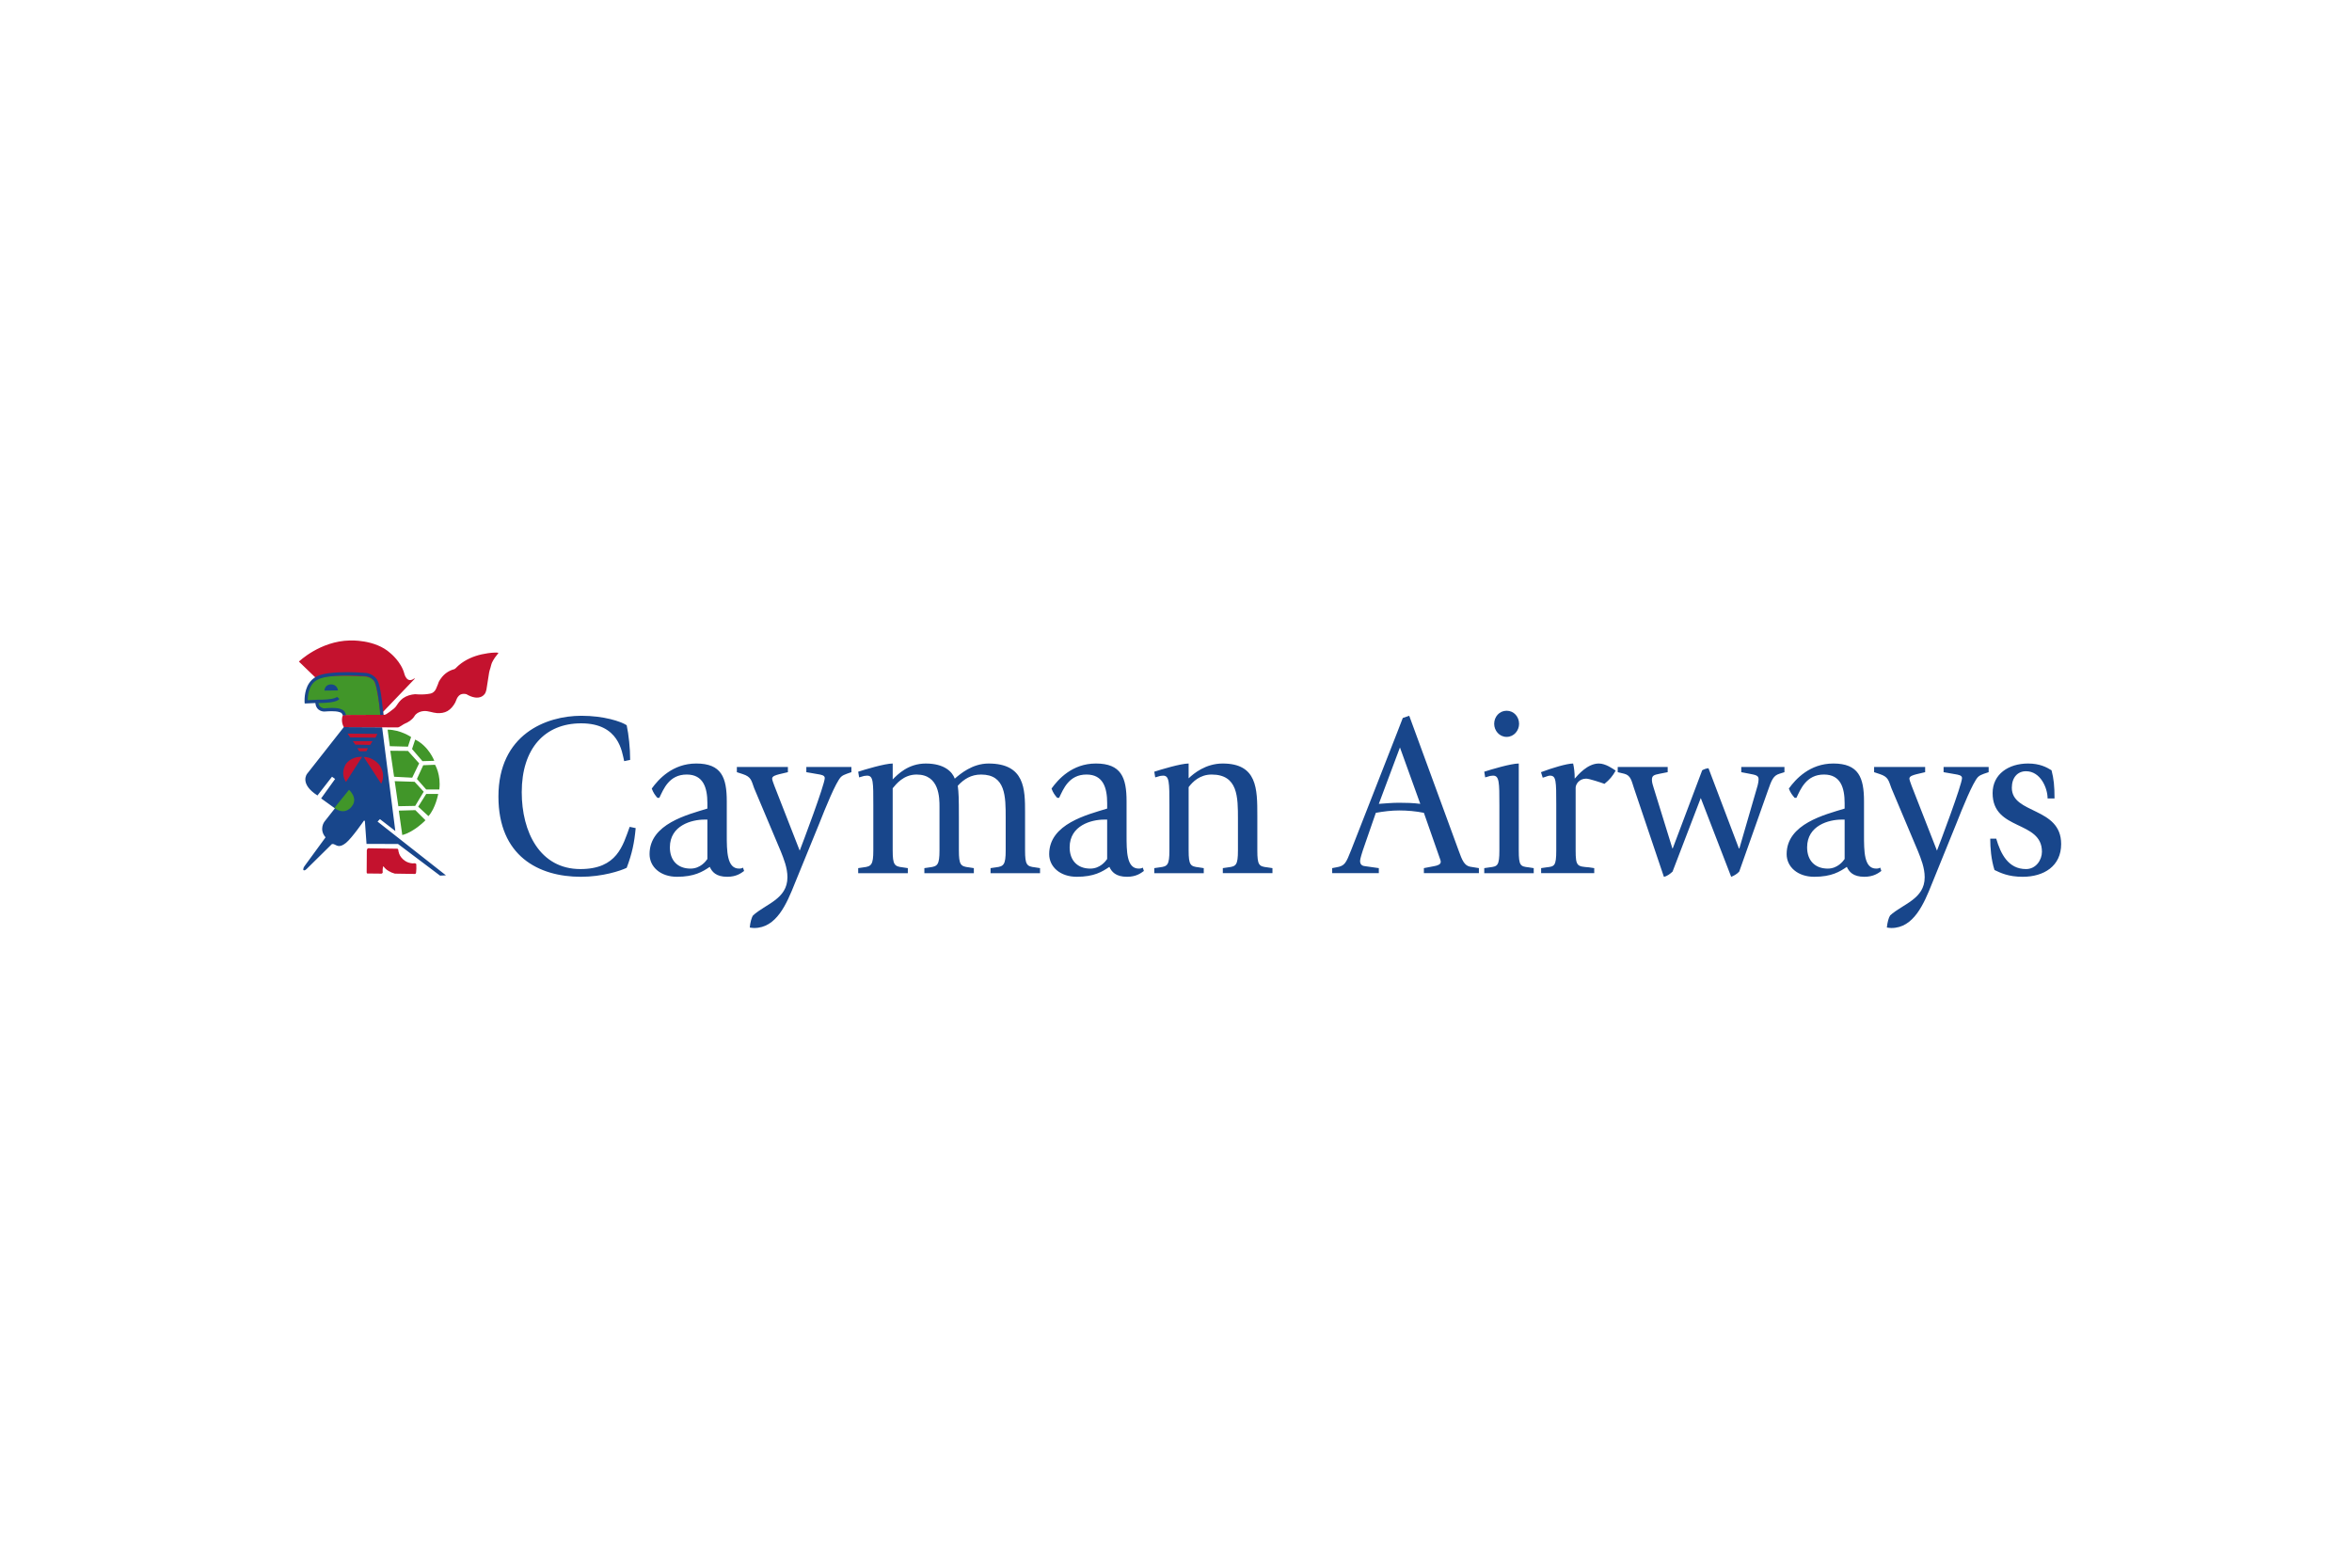 <svg xmlns="http://www.w3.org/2000/svg" height="800" width="1200" viewBox="-38.5 -11.583 333.666 69.499"><path d="M175.237 12.794c-1.038 0-1.766.864-1.766 1.855 0 .96.728 1.855 1.766 1.855 1.041 0 1.767-.895 1.767-1.855 0-.991-.726-1.855-1.767-1.855zm-131.268.715c-4.975 0-11.759 2.626-11.759 11.468 0 8.412 5.676 11.378 11.691 11.378 3.055 0 5.623-.843 6.505-1.274.753-1.987 1.087-3.544 1.274-5.634l-.85-.179c-.976 2.645-1.764 5.991-6.997 5.991-5.733 0-8.316-5.249-8.316-10.909 0-6.191 3.259-9.77 8.428-9.77 5.386 0 5.788 4.042 6.103 5.365l.849-.179c0-1.656-.208-3.597-.492-4.918-.819-.533-3.224-1.341-6.438-1.341zm117.452 0l-.916.313c-.251.63-.515 1.306-.76 1.967l-6.551 16.744c-.759 1.925-.921 2.282-2.123 2.481l-.581.111v.716h6.616v-.716l-1.899-.268c-.349-.034-.761-.129-.761-.761 0-.259.27-1.173.648-2.235l1.587-4.582c1.101-.198 2.207-.336 3.308-.336 1.172 0 2.345.104 3.51.336l2.191 6.259c.061.234.201.467.201.693 0 .364-.416.53-.984.626l-1.408.268v.716h7.803v-.716l-1.252-.201c-.816-.163-1.135-.93-1.61-2.257zm-1.318 4.493l2.884 8.004c-1.009-.13-2.01-.156-3.018-.156-.943 0-1.917.092-2.862.156zm-99.837 2.28c-3.339 0-5.357 2.23-6.304 3.554.223.601.458.919.805 1.319h.268c.6-1.228 1.367-3.309 3.89-3.309 2.361 0 2.929 1.881 2.929 4.068v.761c-2.772.858-8.204 2.157-8.204 6.46 0 1.826 1.557 3.219 3.89 3.219 2.455 0 3.639-.719 4.65-1.408.314.689.873 1.408 2.481 1.408 1.32 0 1.984-.531 2.392-.827l-.156-.469c-.123.065-.244.134-.559.134-1.732 0-1.744-2.49-1.744-4.807v-4.739c0-3.38-.748-5.365-4.337-5.365zm27.877 0c-1.105 0-3.982.862-4.896 1.163l.134.805.693-.201c.062 0 .292-.045.447-.045.885 0 .872.933.872 4.181v6.416c0 2.055-.282 2.282-1.386 2.414l-.76.111v.716h7.042v-.716l-.738-.111c-1.164-.132-1.409-.359-1.409-2.414V23.792c.473-.56 1.506-1.944 3.398-1.944 3.243 0 3.241 3.317 3.241 4.604v6.149c0 2.055-.285 2.282-1.386 2.414l-.76.111v.716h7.02v-.716l-.715-.111c-1.163-.132-1.409-.359-1.409-2.414v-4.673c0-2.821-.028-3.433-.156-4.493.885-.954 1.892-1.587 3.309-1.587 3.495 0 3.487 3.138 3.487 6.147v4.606c0 2.055-.283 2.282-1.386 2.414l-.76.111v.716h7.019v-.716l-.715-.111c-1.166-.132-1.409-.359-1.409-2.414v-5.388c0-3.277-.021-6.93-5.186-6.93-2.298 0-4.029 1.485-4.784 2.146-.345-.956-1.47-2.146-4.113-2.146-2.489 0-3.972 1.531-4.695 2.258zm28.816 0c-3.337 0-5.34 2.23-6.282 3.554.215.601.46.919.805 1.319h.268c.598-1.228 1.368-3.309 3.89-3.309 2.363 0 2.929 1.881 2.929 4.068v.761c-2.773.858-8.227 2.157-8.227 6.46 0 1.826 1.577 3.219 3.912 3.219 2.456 0 3.617-.719 4.628-1.408.315.689.896 1.408 2.504 1.408 1.323 0 1.981-.531 2.392-.827l-.156-.469c-.128.065-.266.134-.581.134-1.733 0-1.721-2.49-1.721-4.807v-4.739c0-3.38-.768-5.365-4.359-5.365zm13.167 0c-1.105 0-3.96.862-4.874 1.163l.134.805.693-.201c.062 0 .267-.045.425-.045.883 0 .894.933.894 4.181v6.416c0 2.12-.285 2.282-1.386 2.414l-.76.111v.716h7.019v-.716l-.715-.111c-1.166-.132-1.431-.294-1.431-2.414v-8.965c.566-.759 1.593-1.788 3.264-1.788 3.75 0 3.732 3.212 3.732 6.326v4.427c0 2.12-.282 2.282-1.386 2.414l-.76.111v.716h7.042v-.716l-.738-.111c-1.167-.132-1.408-.294-1.408-2.414v-4.918c0-3.812-.005-7.4-4.918-7.4-2.399 0-4.104 1.403-4.828 2.102v-2.102zm46.833 0c-1.105 0-3.978.861-4.896 1.163l.134.805.693-.201c.065 0 .265-.045.425-.045.881 0 .895.932.895 4.181v6.416c0 2.219-.282 2.282-1.387 2.414l-.76.111v.716h7.019v-.716l-.716-.111c-1.162-.132-1.408-.195-1.408-2.414zm7.713 0c-.881 0-2.989.634-4.561 1.23l.246.782.29-.089c.249-.065.486-.201.737-.201.881 0 .894.724.894 4.136v6.461c0 2.286-.282 2.282-1.386 2.414l-.76.111v.716h7.533v-.716l-.737-.111c-1.672-.132-1.9-.128-1.9-2.414v-8.875c0-.493.489-1.297 1.497-1.297.442 0 2.153.576 2.594.738.728-.594 1.145-1.085 1.587-1.878-.406-.266-1.414-1.006-2.392-1.006-1.605 0-2.952 1.617-3.42 2.146 0-.894-.095-1.579-.224-2.146zm36.907 0c-3.339 0-5.356 2.23-6.304 3.554.224.601.481.919.827 1.319h.246c.594-1.228 1.391-3.309 3.912-3.309 2.364 0 2.929 1.881 2.929 4.068v.761c-2.773.858-8.227 2.157-8.227 6.46 0 1.826 1.58 3.219 3.912 3.219 2.456 0 3.62-.719 4.627-1.408.313.689.879 1.408 2.481 1.408 1.323 0 2.005-.531 2.414-.827l-.156-.469c-.127.065-.268.134-.581.134-1.734 0-1.722-2.49-1.722-4.807v-4.739c0-3.38-.768-5.365-4.359-5.365zm27.631 0c-2.739 0-5.029 1.488-5.029 4.203 0 5.402 6.997 3.812 6.997 8.316 0 1.163-.838 2.459-2.259 2.459-2.521 0-3.59-2.159-4.225-4.314h-.85c0 1.296.127 2.957.604 4.448.846.399 1.952.961 4.002.961 2.991 0 5.455-1.503 5.455-4.649 0-5.297-6.998-4.205-6.998-7.981 0-1.455.817-2.348 2.012-2.348 2.052 0 3.063 2.377 3.063 3.867h.983c0-1.755-.109-2.808-.425-4.001-.692-.428-1.66-.961-3.331-.961zm-183.176.492v.738l.827.268c1.232.4 1.225.922 1.631 2.012l3.778 8.965c.408 1.031.939 2.305.939 3.666 0 3.107-3.107 3.788-4.874 5.41-.22.295-.407 1.026-.469 1.721.223.033.406.067.625.067 3.15 0 4.592-3.376 5.79-6.394l3.443-8.428c.884-2.25 2.338-5.832 3.062-6.595.222-.231.565-.367.85-.469l.648-.224v-.738h-6.394v.738l1.676.29c.376.066.939.133.939.537 0 .925-3.178 9.345-3.554 10.306l-3.599-9.211c-.16-.394-.313-.871-.313-1.006 0-.362.532-.497 1.006-.626l1.23-.29v-.738zm124.964 0v.738l.938.224c.913.234 1.022 1.009 1.364 2.035l4.247 12.585c.443-.068.914-.438 1.23-.737l4.002-10.44 4.314 11.177c.284-.098.823-.371 1.14-.737l4.068-11.49c.537-1.553.782-2.126 1.632-2.392l.716-.224v-.738h-6.125v.738l1.051.201c1.071.199 1.408.267 1.408.827 0 .468-.24 1.246-.336 1.542l-2.392 8.249h-.066l-4.314-11.379c-.255 0-.678.159-.894.291l-4.181 11.088h-.045l-2.683-8.674c-.091-.301-.223-.686-.223-1.051 0-.596.244-.706 1.095-.872l1.141-.224v-.738h-7.087zm36.371 0v.738l.805.268c1.23.4 1.244.922 1.654 2.012l3.778 8.965c.409 1.031.938 2.305.938 3.666 0 3.107-3.128 3.788-4.896 5.41-.214.295-.405 1.026-.47 1.721.222.033.428.067.648.067 3.148 0 4.595-3.376 5.79-6.394l3.421-8.428c.882-2.25 2.34-5.832 3.062-6.595.22-.231.57-.367.849-.469l.671-.224v-.738h-6.394v.738l1.654.29c.376.066.962.133.962.537 0 .925-3.176 9.345-3.555 10.306l-3.6-9.211c-.151-.394-.312-.871-.312-1.006 0-.362.535-.498 1.006-.626l1.23-.29v-.738h-7.243zM61.428 28.241h.425v5.589c-.218.328-1.002 1.363-2.392 1.363-1.796 0-2.928-1.13-2.928-3.018 0-3.112 3.1-3.935 4.896-3.935zm56.714 0h.425v5.589c-.221.328-1.007 1.363-2.392 1.363-1.798 0-2.929-1.13-2.929-3.018 0-3.112 3.096-3.935 4.896-3.935zm104.622 0h.425v5.589c-.221.328-1.012 1.363-2.393 1.363-1.795 0-2.929-1.13-2.929-3.018 0-3.112 3.095-3.935 4.896-3.935zM10.278 15.113L5.074 21.731s-1.162 1.402 1.462 3.086l2.064-2.661.439.318-1.981 2.759 1.955 1.41-1.492 1.895s-.795 1.06.136 2.184l.014.054-2.857 3.91s-.232.305-.26.433c-.027.129-.054.244 0 .289.055.038.18.096.426-.143.242-.248 3.487-3.439 3.487-3.439s.119-.245.516-.044c.396.201.768.435 1.615-.254.845-.691 2.529-3.139 2.529-3.139l.135.019.235 3.278 4.47.014 5.962 4.49.832-.042-9.699-7.626.338-.35 2.183 1.688-1.873-14.72-5.431-.026" fill="#18468B"/><path d="M11.214 7.562c-1.958-.023-3.107.157-3.107.157-1.352.177-1.833.559-1.833.559-1.51.94-1.341 3.241-1.341 3.241l1.498-.044.022.246c.103.973 1.051.961 1.051.961 1.756-.159 2.213.089 2.213.089.622.122.625.67.625.67l5.321-.044s-.278-4.041-.872-4.918c-.49-.712-1.364-.827-1.364-.827-.819-.066-1.56-.082-2.213-.09zm5.276 7.914l.313 2.347 2.571.067.447-1.364s-1.478-1.036-3.331-1.05zm3.912 1.408l-.447 1.341 1.476 1.721 1.676-.045s-.751-2.053-2.705-3.018zm-3.532 1.587l.537 3.688 2.571.134.983-2.034-1.587-1.766-2.504-.022zm6.349 1.989l-1.677.067-.895 1.945 1.319 1.498h1.855c.264-2.091-.603-3.509-.603-3.509zm-5.723 2.325l.514 3.554 2.392-.045 1.207-2.012-1.296-1.408zm-6.483 1.229l-2.079 2.571c1.556 1.151 2.459-.201 2.459-.201.979-1.18-.38-2.37-.38-2.37zm10.954.581l-1.14 1.812 1.453 1.341c1.02-1.123 1.386-3.152 1.386-3.152h-1.699zm-1.543 2.303l-2.347.067.491 3.465c1.713-.44 3.287-2.1 3.287-2.1l-1.431-1.432z" fill="#419629"/><path d="M11.125 2.823c-4.216.084-7.221 2.996-7.221 2.996L6.52 8.345c1.18-.791 6.17-.425 6.17-.425 1.819-.068 1.989.939 1.989.939.406.896.805 4.516.805 4.516l-5.343.022c-.361.917.134 1.721.134 1.721l7.556.045h.111c.247-.029.748-.44.984-.537.501-.206.998-.519 1.319-.984.073-.111.128-.219.224-.313.311-.313.76-.47 1.185-.492.621-.037 1.215.247 1.833.29.51.036 1.041-.028 1.498-.29.467-.27.826-.708 1.096-1.207.134-.26.202-.573.38-.805.104-.138.228-.263.38-.336.258-.118.555-.114.827-.045.386.23.798.41 1.23.47.323.043.647.013.939-.134.149-.077.298-.203.402-.335.149-.18.211-.417.269-.648l.38-2.414c.036-.227.113-.433.179-.648.083-.271.126-.55.246-.805.232-.475.541-.897.872-1.296v-.067c-.181-.045-.371-.027-.559-.022-.6.022-1.202.121-1.789.246-1.159.261-2.279.735-3.219 1.52-.162.135-.316.299-.47.447l-.179.134c-.75.182-1.433.638-1.9 1.296-.114.156-.225.318-.313.492-.052.098-.07.202-.112.313-.083.214-.185.427-.268.648-.102.249-.291.474-.514.604-.205.115-.463.15-.693.179-.592.083-1.185.07-1.788.022-.597.047-1.211.219-1.721.582-.187.137-.357.308-.514.492-.271.311-.44.709-.76.962-1.081.852-1.232.917-1.498.894l-.045-.425 4.516-4.717-.089-.022c-1.068.793-1.408-.67-1.408-.67-.444-1.69-1.967-2.906-1.967-2.906-2.184-2.006-5.768-1.811-5.768-1.811zm-.313 13.212l.358.537 3.599.045.268-.537zm.738 1.073l.357.492 2.102.045.335-.537zm.648 1.006l.268.425h1.006l.224-.425zm.67 1.229c-1.65-.08-2.325 1.051-2.325 1.051-.818 1.448.044 2.504.044 2.504zm.224 0l2.481 3.8s.72-1.113-.179-2.548c0 0-.793-1.21-2.302-1.252zm.648 12.966c-.12 0-.164.156-.202.269l-.022 3.151.022.09v.022l.067.045 1.99.021c.094 0 .169-.072.201-.156-.032-.291-.018-.58.067-.871h.044c.385.546.991.857 1.61 1.027l2.861.045.112-.067.044-.179c.031-.334.048-.695.022-1.029.041-.105-.036-.184-.134-.223-.13-.047-.273.007-.402 0-.383-.034-.773-.151-1.095-.381-.352-.247-.658-.589-.805-1.006-.078-.193-.099-.395-.134-.604l-.089-.089-4.158-.067h.001z" fill="#C4122E"/><path d="M10.856 7.317c-1.752 0-2.762.155-2.772.156-1.388.181-1.913.6-1.945.626-.65.419-1.02 1.072-1.207 1.677-.192.616-.223 1.199-.224 1.52v.246l.022.224 1.498-.067.022.045c.056.567.374.89.671 1.028.298.144.563.134.581.134h.022c.44-.038.789-.044 1.073-.044.417 0 .695.036.85.067l.134.045h.067l.022.022c.251.053.324.168.38.268l.067.134v.044h.447c-.001-.023-.008-.197-.112-.402-.096-.198-.306-.413-.648-.492-.047-.022-.326-.156-1.207-.157-.299 0-.669.027-1.118.067-.072-.004-.276-.051-.447-.157-.164-.107-.312-.266-.357-.604.057.001.071 0 .179 0 .351 0 .93-.019 1.476-.089.271-.035.532-.086.76-.157.227-.075.417-.161.559-.335l-.335-.29c-.032.048-.168.12-.357.179-.575.188-1.594.226-2.102.224h-.313l-1.386.067c0-.288.028-.839.201-1.386.171-.548.48-1.088 1.028-1.431h.022c.027-.022.504-.373 1.744-.537l.179-.022c.357-.042 1.231-.134 2.526-.134.73 0 1.602.037 2.571.112h.022c.146.021.799.174 1.163.715.114.159.231.562.336 1.051.163.734.298 1.685.38 2.437.08.75.11 1.297.112 1.297l.447-.022c0-.003-.076-1.023-.224-2.146-.073-.564-.153-1.163-.269-1.677-.113-.513-.241-.93-.424-1.207-.565-.809-1.476-.91-1.498-.916h-.022c-.98-.077-1.855-.112-2.593-.112zm-2.414 1.744s-.842-.045-.916.872l1.922-.022s-.095-.88-1.006-.85z" fill="#18468B"/></svg>